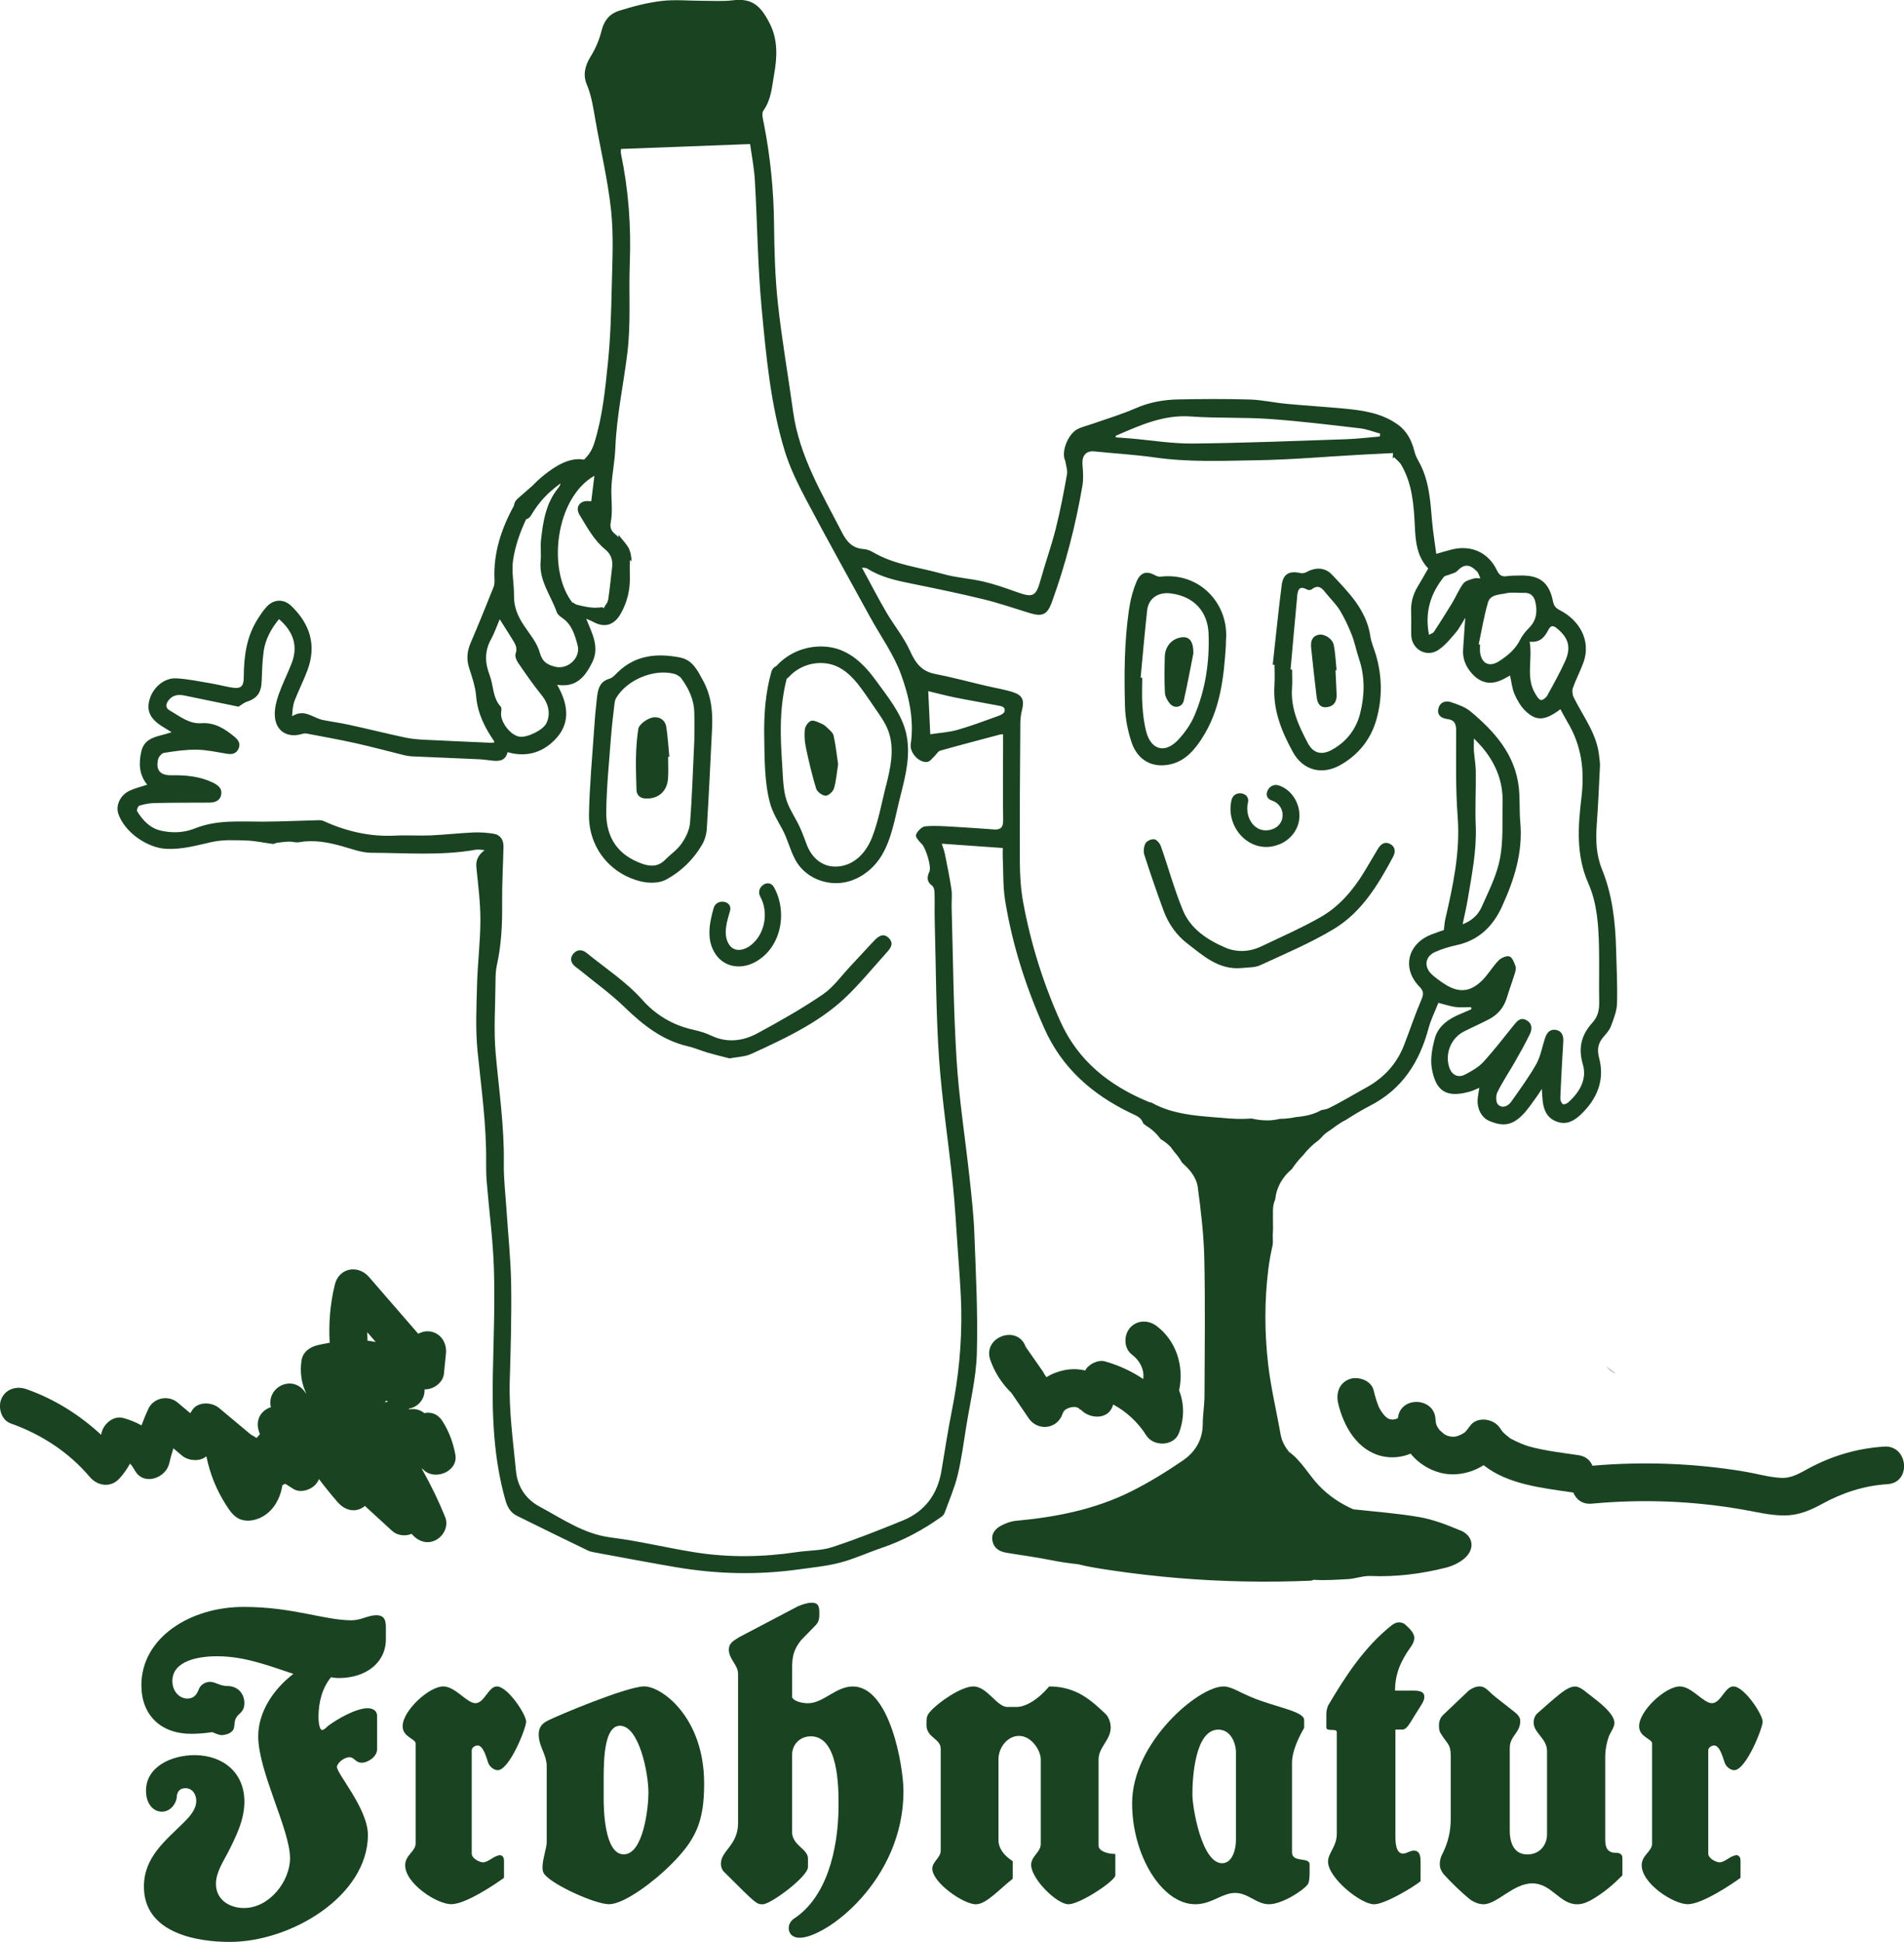 <?xml version="1.0" encoding="UTF-8"?>
<svg id="Ebene_2" data-name="Ebene 2" xmlns="http://www.w3.org/2000/svg" xmlns:xlink="http://www.w3.org/1999/xlink" viewBox="0 0 494.4 504.08">
  <defs>
    <style>
      .cls-1 {
        clip-path: url(#clippath);
      }

      .cls-2 {
        fill: none;
      }

      .cls-2, .cls-3, .cls-4 {
        stroke-width: 0px;
      }

      .cls-5 {
        clip-path: url(#clippath-1);
      }

      .cls-3 {
        fill: #1a4322;
      }

      .cls-4 {
        fill: #9d9d9c;
      }
    </style>
    <clipPath id="clippath">
      <rect class="cls-2" x="0" width="494.4" height="504.08"/>
    </clipPath>
    <clipPath id="clippath-1">
      <rect class="cls-2" x="0" width="494.4" height="504.08"/>
    </clipPath>
  </defs>
  <g id="Ebene_1-2" data-name="Ebene 1">
    <g class="cls-1">
      <g class="cls-5">
        <path class="cls-3" d="m114.86,368.85c-1.21-1.9-3.02-2.41-4.69-2.04-1.1-.93-2.54-1.22-3.91-.98-.04-.06-.08-.11-.12-.17.96-.17,1.88-.61,2.53-1.22,1.14-1.06,1.63-2.38,1.58-3.8.4.01.81-.02,1.24-.13,1.8-.43,3.58-1.95,3.78-3.92l.53-5.3c.26-2.63-1.26-5.19-4-5.66-1.07-.18-2.22.04-3.2.58-4.26-4.91-8.52-9.82-12.78-14.73-2.83-3.27-7.79-2.43-8.87,1.95-1.21,4.94-1.65,10.05-1.34,15.11-.98.17-1.96.37-2.93.58-2.12.45-4.04,1.73-4.39,4.05-.47,3.15.02,6.06,1.31,8.7-.17-.23-.34-.46-.52-.69-3.3-4.41-9.92-1.07-8.74,4.08-.9.29-1.72.81-2.3,1.48-1.39,1.63-1.37,3.68-.54,5.5-.3.33-.59.67-.86,1.02l-1.57-.94c-2.74-2.29-5.48-4.58-8.22-6.87-1.83-1.53-5.45-1.71-6.91.54-.18.28-.36.56-.54.83-1.09-.92-2.18-1.83-3.27-2.75-2.42-2.03-6.28-1.27-7.62,1.64-.65,1.4-1.23,2.83-1.77,4.28-1.48-.82-3.07-1.47-4.75-1.92-2.6-.71-5.18,1.6-5.66,4-.02.12-.05.24-.08.36-5.57-5.17-12.07-9.25-19.31-11.82-2.49-.89-5.31-.21-6.52,2.35-1.04,2.22-.15,5.63,2.35,6.52,7.92,2.81,15.04,7.41,20.51,13.86,2.06,2.43,5.48,2.93,7.76.41,1.07-1.18,1.97-2.47,2.72-3.84.48.51.84,1.05,1.32,1.88,2.3,3.96,7.98,1.89,8.87-1.95.3-1.32.66-2.61,1.07-3.89.75.63,1.51,1.27,2.26,1.9,1.61,1.35,4.62,1.64,6.31.16.89,4.42,2.57,8.66,5.01,12.48,1.04,1.63,2.14,3.38,4.07,3.98,1.9.6,4.05.08,5.73-.93,2.66-1.6,4.24-4.43,4.82-7.42.04-.19.06-.39.09-.58.26-.12.5-.26.74-.4.72.45,1.44.91,2.16,1.36,1.79,1.12,4.53.24,5.81-1.25.36-.42.62-.86.8-1.33,1.55,2.05,3.17,4.06,4.86,6,1.6,1.84,3.95,2.78,6.26,1.54.28-.15.55-.34.81-.56l7.07,6.48c1.34,1.22,3.44,1.46,5.07.76.02.02.03.04.05.06,1.56,1.87,3.98,2.76,6.26,1.54,2.07-1.1,3.32-3.68,2.38-5.98-1.7-4.21-3.69-8.3-5.92-12.26-.05-.12-.1-.25-.16-.37h.03c.21.19.42.38.63.57,3,2.64,8.89.15,8.07-4.16-.6-3.15-1.63-5.96-3.36-8.68m-19.44-20.86c-.04-.73-.06-1.46-.07-2.19.74.85,1.47,1.69,2.21,2.54-.71-.15-1.42-.27-2.14-.35m4.53,16.03s0,0,0,0c.11-.16.21-.32.31-.49l.48.27c-.27.05-.53.13-.78.23"/>
        <path class="cls-3" d="m267.25,368.31c1.1,1.62,3.2,2.41,5.09,1.97,2.05-.49,3.22-1.94,3.78-3.92-.02.05-.01.07-.02.11.13-.16.27-.32.41-.47.04-.03.08-.06.13-.1.1-.05.56-.28.68-.36.33-.1.76-.23.8-.26.4-.03.97-.07.87-.1.3.04.59.1.89.15-.8-.13-.23.02.25.18-.1.08.92.91.32.16,2.06,2.59,7.18,3.11,8.47-.7l.13-.4c3.44,1.82,6.45,4.64,8.63,8.06,1.89,2.96,7.2,2.79,8.47-.7,1.39-3.8,1.4-7.48.02-11.04,1.34-6.15-.66-12.8-5.87-16.72-2.11-1.59-5.11-1.56-6.91.54-1.64,1.92-1.59,5.31.54,6.91,2.05,1.54,3.16,3.82,2.96,5.99-.01.11-.03.23-.05.34-3.01-2.03-6.36-3.57-9.94-4.58-1.74-.49-4.27.71-5.11,2.38-1.69-.42-3.49-.47-5.31-.12-1.77.35-3.36.97-4.76,1.85-.19-.28-.38-.56-.58-.85-.12-.27-.27-.54-.46-.8-1.44-2.06-2.88-4.13-4.32-6.19,0,0-.01-.02-.02-.03-2.1-5.91-11.26-2.58-9.2,3.37,1.14,3.28,3.01,6.17,5.49,8.58,1.53,2.25,3.07,4.5,4.6,6.75"/>
        <path class="cls-4" d="m276.1,366.47c-.2.89.83-.96,0,0"/>
        <polyline class="cls-4" points="276.1 366.47 276.1 366.47 276.09 366.47 276.1 366.47"/>
        <path class="cls-4" d="m363,368.07s0-.04,0-.06c-.04-.13-.07,0-.08.13,0,0,0,0,0,0,.02-.02.04-.04.06-.07"/>
        <path class="cls-3" d="m489.21,375.5c-6.77.42-13.27,2.32-19.25,5.48-2.47,1.31-4.64,2.8-7.56,2.63-3.13-.17-6.27-1.1-9.36-1.62-13.03-2.18-26.38-2.67-39.54-1.53-.53-1.35-1.69-2.44-3.6-2.73-4.34-.65-8.76-1.13-13-2.32-.97-.27-2.93-1.08-4.35-1.84-.15-.08-.26-.13-.34-.17-.06-.05-.16-.14-.35-.27-.35-.27-.69-.55-1.02-.84-.06-.05-.57-.55-.55-.51-.32-.37-.59-.78-.86-1.18-1.61-2.38-5.96-3.07-7.76-.41-.36.53-1.08,1.42-1.33,1.62-.15.12-.85.53-.96.58-1.35.61-1.99.7-3.4.34-.03,0-.05-.01-.08-.02-.04-.02-.1-.05-.22-.11-.07-.03-.55-.27-.66-.32-.16-.15-1.21-1.08-1.02-.85-1.04-1.24-1.18-1.82-1.27-3.19-.38-5.5-8.89-5.92-9.71-.39,0,.06-.02.11-.02.15,0,0,0,.02,0,.04,0,0-.01.01-.02.02,0,.01,0,.02,0,.03,0,0,0,0,.01,0,0,0,0,0,0,0,0,0,0,0,0,0,0,0,0,.02,0,.02-.03.07-.05.11-.05.12,0-.02,0-.06,0-.11,0,0-.01.01-.02.02,0,0,0-.01.02-.02h0c-.06.03-.14.07-.24.12-.05.02-.08.04-.1.06-.05.01-.11.02-.18.04-.21.04-.51.12-.7.15-.09-.02-.6-.07-.79-.09-.1-.03-.21-.07-.32-.12-.15-.08-.19-.09-.19-.06-.07-.06-.16-.13-.28-.22-.25-.19-.49-.41-.71-.63.04.01-.42-.54-.47-.61-.27-.37-.53-.76-.74-1.16-.53-.99-1.18-3.16-1.53-4.68-.6-2.58-3.99-3.77-6.27-2.94-2.73.99-3.54,3.69-2.95,6.27,1.4,6.02,5.03,12.33,11.51,13.76,2.44.54,5.03.27,7.3-.68,1.91,2.33,4.53,4.08,7.54,4.91,3.79,1.05,8.07.23,11.42-1.92,6.27,5.01,15.21,5.91,23.02,7.07.09.01.19.02.28.03.7,1.77,2.32,3.12,4.79,2.89,13.22-1.23,26.48-.72,39.55,1.6,3.46.61,6.87,1.46,10.41,1.46,3.61,0,6.67-1.26,9.77-2.96,5.38-2.94,10.9-4.77,17.05-5.16,6.3-.39,5.42-10.16-.88-9.76"/>
        <path class="cls-4" d="m362.99,368.11h0s-.03.01-.04.02c.02,0,.03-.01.04-.02"/>
        <polyline class="cls-4" points="362.94 368.14 362.94 368.14 362.95 368.13 362.94 368.14"/>
        <polyline class="cls-4" points="362.93 368.15 362.93 368.15 362.94 368.14 362.93 368.15"/>
        <path class="cls-4" d="m419.65,356.58c-.41-.29-.83-.58-1.24-.88-.43-.31-.85-.65-1.24-.99.59.87,1.47,1.51,2.48,1.87"/>
        <path class="cls-3" d="m379.26,397.29c-3.48-1.46-7.09-2.88-10.78-3.51-5.64-.96-11.36-1.38-17.06-2-3.36-1.47-6.39-3.5-8.94-6.17-2.72-2.85-4.55-6.44-7.81-8.78-.98-1.27-1.8-2.64-2.11-4.35-1.09-6.15-2.57-12.26-3.28-18.45-.93-8.14-.96-16.33.05-24.51.27-2.16.65-4.26,1.13-6.33.01-.24.03-.47.06-.7-.04-1.24-.04-2.47.04-3.7-.03-1.53-.03-3.07-.02-4.64,0-1.04.23-2.01.61-2.89.29-3.11,1.95-5.85,4.29-7.8.87-1.29,1.85-2.49,2.93-3.6,1.16-1.47,2.47-2.77,3.97-3.84.23-.22.47-.45.71-.67.52-.62,1.1-1.17,1.74-1.59.22-.15.45-.3.68-.45,1.03-.79,2.1-1.53,3.2-2.19.24-.14.49-.27.75-.39,2.1-1.34,4.22-2.62,6.42-3.76,8.32-4.3,12.77-11.34,15.11-20.09.61-2.27,1.7-4.41,2.55-6.57,1.74.44,3.07.9,4.44,1.08,1.33.17,2.69.03,4.04.03.02.18.05.36.07.55-.95.41-1.89.84-2.85,1.23-3.07,1.27-5.78,3.12-6.66,6.43-.67,2.52-1.19,5.35-.73,7.84,1.02,5.48,3.47,7.72,9.95,5.85.73-.21,1.42-.57,2.37-.96-.17,1.04-.32,1.81-.41,2.59-.31,2.69.91,5.13,2.99,6.01,3.6,1.53,5.96,1.18,8.71-1.64,1.34-1.37,2.39-3.01,3.54-4.55.39-.52.72-1.1,1.39-2.13.11,1.53.14,2.39.24,3.24.29,2.47,1.27,4.48,3.83,5.33,2.43.81,4.34-.3,5.98-1.84,4.26-4.02,6.37-8.91,4.83-14.76-.58-2.21-.28-3.84,1.14-5.47.74-.85,1.55-1.75,1.93-2.77.71-1.9,1.52-3.89,1.58-5.86.14-4.72-.11-9.45-.24-14.17-.19-7.08-.97-14.07-3.67-20.71-1.52-3.75-1.64-7.62-1.35-11.59.37-5.11.59-10.22.84-15.34.03-.72-.13-1.45-.19-2.18-.5-5.89-4.12-10.43-6.62-15.47-.35-.71-.48-1.76-.22-2.49.77-2.19,1.87-4.27,2.68-6.45,2.26-6.06-1.33-11.29-5.96-13.65-1.14-.58-1.65-1.13-1.9-2.38-.97-4.88-3.45-6.79-8.39-6.69-1.2.03-2.41,0-3.59.17-1.36.21-1.98-.31-2.57-1.52-2.2-4.61-6.61-6.62-11.6-5.44-1.21.29-2.4.67-4.15,1.17-.38-2.9-.84-5.61-1.08-8.35-.46-5.37-.74-10.77-3.48-15.64-.45-.8-.87-1.66-1.09-2.55-.7-2.79-1.89-5.24-4.28-6.98-4.17-3.03-9.05-3.72-13.97-4.19-5.03-.47-10.07-.77-15.1-1.25-3.17-.3-6.32-1.02-9.5-1.11-6.19-.18-12.4-.15-18.59-.02-3.79.08-7.48.75-11.05,2.32-3.58,1.57-7.36,2.69-11.06,3.99-1.25.44-2.56.75-3.77,1.3-2.45,1.1-4.34,5.47-3.53,7.96.04.13.14.24.16.36.17,1.19.64,2.44.44,3.56-.84,4.71-1.74,9.43-2.91,14.07-1.1,4.38-2.64,8.64-3.85,12.99-1.3,4.68-1.93,5.02-6.56,3.35-2.75-.99-5.52-1.95-8.36-2.62-3.49-.81-7.14-1.01-10.57-1.99-6.1-1.73-12.56-2.34-18.17-5.67-.73-.43-1.62-.73-2.46-.79-2.87-.21-4.32-1.93-5.57-4.36-5.16-10.05-11.07-19.77-12.65-31.28-1.29-9.34-2.93-18.64-3.95-28.02-.75-6.86-.93-13.8-1.01-20.71-.09-8.69-.94-17.26-2.59-25.78-.23-1.21-.73-2.87-.18-3.64,2.08-2.89,2.22-6.25,2.8-9.48.8-4.44.98-8.96-1.14-13.12-2.34-4.59-4.53-6.67-9.62-6.04-2.56.31-5.18.12-7.78.13-3.58,0-7.2-.37-10.72.04-3.73.44-7.43,1.43-11.03,2.55-2.34.73-3.88,2.47-4.52,5.13-.57,2.35-1.57,4.69-2.85,6.75-1.47,2.36-2.03,4.78-1.01,7.2,1.26,2.99,1.69,6.1,2.24,9.23,1.37,7.85,3.25,15.64,4.09,23.55.69,6.53.32,13.18.17,19.78-.15,6.56-.32,13.13-.99,19.64-.72,7.04-1.4,14.09-3.56,20.96-.6,1.9-1.49,3.15-2.65,4.28-3.76-.73-7.52,1.72-10.35,3.97-1.06.84-2.04,1.75-2.96,2.72-1.32,1.15-2.64,2.3-3.96,3.46-.01.01-.03.02-.04.04.01-.04.02-.08.03-.11-.02.05-.05.1-.07.16-.48.45-.8,1.04-.83,1.65,0,0,0,.02-.01.03-3.28,5.99-5.39,12.29-5.06,19.24.03.65-.02,1.36-.25,1.94-1.93,4.82-3.87,9.63-5.92,14.4-.94,2.19-1.16,4.28-.41,6.58.78,2.4,1.61,4.86,1.82,7.35.37,4.44,2.25,8.14,4.69,11.68.03.04-.01.13-.04.29-.22.03-.47.1-.71.09-5.84-.26-11.69-.5-17.53-.8-1.65-.09-3.32-.23-4.93-.58-4.81-1.03-9.58-2.22-14.38-3.27-2.27-.5-4.58-.81-6.86-1.26-2.59-.51-4.86-3.04-8.02-.98.07-1.56.19-2.87.64-4.05,1.03-2.67,2.35-5.23,3.34-7.91,2.4-6.48.66-12-4.2-16.67-1.96-1.88-4.52-1.81-6.38.19-.9.97-1.64,2.09-2.35,3.21-2.9,4.56-3.58,9.66-3.61,14.92-.01,2.71-.73,3.29-3.43,2.81-1.77-.32-3.51-.77-5.28-1.07-2.94-.49-5.89-1.12-8.85-1.27-3.16-.16-6.1,2.45-6.94,5.61-.77,2.9.22,4.93,3.37,6.9.7.43,1.4.86,2.39,1.47-3.24,1.16-6.9,1.08-7.83,4.86-.75,3.08-.66,6.18,1.5,8.77-1.7.56-3.2.91-4.57,1.55-2.48,1.17-3.7,3.89-2.91,6.09,1.7,4.75,7.48,8.77,12.45,9.01,4.08.2,7.87-.89,11.77-1.77,2.9-.66,6.03-.48,9.05-.39,2.27.07,4.53.6,6.8.88.36.04.75-.25,1.14-.3,1.03-.13,2.06-.27,3.1-.3.86-.02,1.75.31,2.57.16,3.77-.67,7.39-.02,11.01.98,2.56.71,5.17,1.75,7.76,1.76,9.04.02,18.12.81,27.12-.79.74-.13,1.54.07,2.31.11-1.67,1.29-2.32,2.59-2.13,4.49.45,4.56,1.05,9.14,1.04,13.7-.01,5.58-.73,11.16-.87,16.74-.15,5.78-.44,11.61.14,17.34.97,9.6,2.34,19.14,2.22,28.82-.02,1.73.02,3.47.17,5.19.62,7.55,1.64,15.08,1.86,22.64.26,9.11-.11,18.24-.29,27.35-.21,10.94.25,21.81,3.26,32.43.5,1.76,1.3,3.24,2.95,4.06,6.13,3.04,12.28,6.04,18.44,9.02.59.28,1.27.41,1.92.53,7.06,1.3,14.12,2.65,21.2,3.85,10.51,1.77,21.06,2.01,31.63.54,3.62-.5,7.29-.85,10.8-1.77,3.65-.96,7.13-2.58,10.72-3.8,5.63-1.91,10.79-4.68,15.61-8.13.36-.26.68-.68.83-1.1,1.15-3.19,2.52-6.32,3.32-9.6,1-4.13,1.56-8.36,2.23-12.57,1.01-6.37,2.59-12.73,2.77-19.12.29-10.36-.26-20.75-.65-31.12-.18-4.84-.73-9.67-1.25-14.49-1.11-10.23-2.73-20.43-3.37-30.69-.82-13.14-.9-26.33-1.28-39.5-.04-1.53.17-3.09-.04-4.59-.45-3.07-1.08-6.12-1.69-9.16-.17-.88-.52-1.72-.83-2.74,5.36.38,10.43.74,15.84,1.12,0,.8-.04,1.73,0,2.65.17,3.65.03,7.36.61,10.95,1.86,11.55,5.43,22.59,10.21,33.29,4.59,10.27,12.43,17.08,22.31,21.86,1.37.67,2.86,1.1,3.33,2.75.28.2.56.41.82.63,1.46.87,2.71,2.04,3.7,3.42.94.56,1.81,1.23,2.6,2.04.34.45.67.91,1.01,1.36.74.8,1.38,1.69,1.91,2.65.47.46.95.91,1.41,1.38,1.29,1.3,2.48,3.19,2.71,4.95.83,6.18,1.58,12.42,1.71,18.65.26,11.86.1,23.72.05,35.59-.01,2.45-.44,4.9-.45,7.36-.02,4.14-2,7.3-5.19,9.47-4.28,2.93-8.73,5.67-13.36,7.99-9.4,4.7-19.56,6.7-29.96,7.65-1.28.11-2.6.61-3.75,1.2-1.55.8-2.72,2.07-2.35,4.01.35,1.87,1.77,2.76,3.53,3.06,3.8.65,7.63,1.13,11.41,1.89,2.4.49,4.8.85,7.21,1.1,2.91.73,5.9,1.18,8.88,1.62,5.7.84,11.42,1.5,17.16,1.98,11.41.95,22.88,1.17,34.31.69.35-.01.65-.09.9-.23,2.94.19,5.92-.02,8.87-.18,1.98-.11,3.95-.89,5.9-.81,6.65.27,13.16-.55,19.57-2.16,1.68-.42,3.42-1.24,4.74-2.34,2.89-2.4,2.46-5.92-.97-7.35m22.8-233.69c.69-1.33,1.35-1.2,2.3-.42,2.98,2.45,3.71,4.93,2.1,8.48-1.39,3.07-3.04,6.03-4.67,8.98-.3.54-1.21,1.23-1.64,1.11-.59-.16-1.05-.98-1.43-1.6-2.57-4.22-.66-8.85-1.48-13.53,2.75.3,3.93-1.27,4.83-3.01m-10.89-9.57c1.46-.33,3.05-.03,4.58-.1,1.71-.07,2.61.82,2.96,2.36.56,2.46.33,4.73-1.57,6.67-.92.93-1.81,1.98-2.38,3.14-1.24,2.5-3.25,4.15-5.51,5.6-2.47,1.58-4.52.62-4.89-2.35-.08-.66-.01-1.33-.01-1.99-.12-.02-.23-.05-.35-.07.78-3.63,1.37-7.31,2.41-10.87.62-2.12,3.03-2,4.77-2.39m-16.28-4.19c.31-.39,1.03-.45,1.55-.67.65-.27,1.47-.4,1.92-.87,1.78-1.86,3.2-1.94,5.15.04.46.46.62,1.21.92,1.83-.6,0-1.24-.13-1.78.05-.94.31-2.14.58-2.66,1.29-1.14,1.53-1.87,3.35-2.86,5-1.54,2.54-3.14,5.05-4.76,7.54-.21.33-.74.46-1.28.78-1.16-5.84.39-10.67,3.81-14.98m-85.1-36.71c6.21-2.68,12.32-5.51,19.44-4.99,6.76.49,13.57.17,20.33.64,7.88.55,15.74,1.52,23.59,2.43,1.79.2,3.52.91,5.27,1.38-.05.25-.1.5-.15.75-2.89.24-5.78.6-8.68.7-13.29.44-26.57.99-39.86,1.12-5.42.05-10.84-.86-16.26-1.33-1.25-.11-2.5-.18-3.76-.27.03-.19.02-.4.08-.42m-135.43,10.4c-.27,2.17-.53,4.3-.82,6.61-.36-.02-.8-.08-1.23-.06-1.99.12-2.87,1.84-1.83,3.55,1.98,3.22,3.72,6.6,6.75,9.06,1.35,1.1,1.95,2.67,1.74,4.47-.33,2.82-.6,5.64-1.02,8.45-.02.16-.07.32-.14.48,0,0,0,0,0,.01-.1.34-.27.63-.48.86-.18.29-.38.6-.57.95-.14-.11-.28-.21-.42-.31-.37.12-.77.16-1.18.12-.2.04-.41.07-.64.06-1.56-.04-3.09-.38-4.6-.76-.46-.11-.81-.34-1.07-.62-.04.05-.08.1-.12.15-6.69-8.35-4.59-27.21,5.64-33.04m-21.12,21.83c.59-3.71,1.8-7.19,3.38-10.52.51-.14.97-.47,1.3-1.04.96-1.66,2.11-3.22,3.42-4.63.05-.05.11-.09.16-.14.17-.15.32-.31.45-.49.45-.44.91-.87,1.39-1.27.64-.54,1.4-1.17,2.22-1.75-.07.41-.3.83-.69,1.31-3.14,3.9-3.87,8.67-4.39,13.44-.19,1.78.09,3.6-.09,5.38-.5,5.06,2.66,8.93,4.2,13.32.2.57.82,1.07,1.36,1.43,2.55,1.71,3.33,4.49,4.04,7.14.87,3.27-2.58,6.4-5.84,5.57-1.96-.5-3.32-1.22-3.98-3.66-.68-2.53-2.58-4.75-4.09-7.01-1.6-2.38-2.66-4.83-2.61-7.79.05-3.1-.7-6.28-.22-9.29m-6.09,29.97c-1.25-3.2-1.37-6.26.36-9.37.86-1.55,1.43-3.27,2.24-5.18,1.29,2.05,2.37,3.72,3.41,5.41.66,1.07,1.25,2.08.72,3.52-.24.64.2,1.73.66,2.39,1.95,2.85,3.92,5.7,6.09,8.37,1.83,2.26,2.43,4.97,1.2,7.38-.87,1.7-4.86,3.68-6.89,3.42-2.38-.31-5.11-3.88-4.82-6.26.06-.51.17-1.23-.1-1.53-2.14-2.32-1.84-5.47-2.88-8.15m130.93,40.01c-3.45-.23-6.89-.51-10.34-.69-2.5-.13-5.03-.35-7.5-.11-.9.09-2.04,1.27-2.39,2.2-.2.54.82,1.72,1.51,2.38,1,.95,2.57,5.89,1.98,7.16-.67,1.44-.73,2.62.72,3.68.42.31.6,1.14.61,1.75.07,2.53-.02,5.07.05,7.59.32,11.77.31,23.57,1.11,35.31.75,10.93,2.44,21.8,3.58,32.71.57,5.49.87,11.01,1.25,16.52.36,5.37.85,10.75.95,16.13.16,8.8-.69,17.53-2.43,26.18-1.05,5.21-1.83,10.47-2.72,15.71-1.04,6.11-4.32,10.54-10.07,12.88-6.04,2.45-12.11,4.88-18.3,6.9-2.85.93-6.03.82-9.05,1.27-8.81,1.32-17.63,1.48-26.42.1-7.35-1.15-14.61-2.96-21.99-3.88-7.05-.89-12.63-4.87-18.54-8.03-3.3-1.77-5.68-4.86-6.1-9.2-.75-7.81-1.86-15.58-1.62-23.47.25-8.38.49-16.78.36-25.16-.1-6.37-.79-12.74-1.2-19.11-.26-4.04-.76-8.09-.7-12.13.14-9.56-1.26-18.97-2.11-28.44-.56-6.19-.09-12.48-.05-18.72.01-1.39.03-2.82.33-4.17,1.19-5.34,1.45-10.74,1.39-16.19-.05-4.89.25-9.78.35-14.68.03-1.71-.74-3.06-2.5-3.36-1.75-.29-3.57-.42-5.35-.34-3.71.17-7.41.6-11.13.76-2.99.13-6-.1-8.99.05-6.61.36-12.81-1.08-18.78-3.8-.5-.23-1.14-.2-1.72-.18-4.7.11-9.41.35-14.11.36-5.92.01-11.86-.53-17.55,1.76-2.86,1.15-5.86,1.25-8.85.57-2.86-.66-4.69-2.69-6.16-5.04-.17-.28.25-1.35.58-1.44,1.26-.37,2.59-.65,3.89-.68,4.73-.1,9.46-.1,14.19-.11,1.54,0,2.89-.44,3.18-2.1.29-1.66-.91-2.5-2.25-3.14-3.4-1.61-7.01-1.92-10.72-1.86-2.9.04-4.04-1.32-3.42-4.13.15-.66.93-1.59,1.53-1.68,2.8-.44,5.64-.87,8.47-.83,2.64.04,5.27.63,7.9,1.06,1.34.22,2.42-.04,3-1.33.59-1.32-.08-2.28-1.09-3.11-2.51-2.06-5.09-3.73-8.6-3.49-3.18.22-5.62-1.84-8.2-3.32-1.14-.65-1.02-1.62-.34-2.56,1.04-1.42,2.52-1.65,4.12-1.32,4.82.98,9.63,1.99,14.1,2.91.94-.59,1.42-1.03,1.98-1.21,2.87-.94,3.91-2.37,4.03-5.42.1-2.59.16-5.19.52-7.75.45-3.16,1.96-5.88,3.98-8.35,3.72,3.23,5.05,6.97,3.26,11.52-1.04,2.66-2.34,5.23-3.3,7.92-.59,1.66-1.06,3.47-1.06,5.2,0,4.3,3.15,6.41,7.25,5.12.3-.09.65-.12.96-.07,4.29.82,8.59,1.58,12.85,2.53,4.22.94,8.39,2.08,12.59,3.11.64.16,1.31.26,1.97.29,5.78.26,11.57.49,17.35.75,1.13.05,2.25.22,3.37.35,1.84.21,3.55.13,4.12-2.19,5.2,1.53,9.65-.14,12.86-3.86,3.45-4,2.83-8.74,0-13.62,4.97.79,7.26-2.09,9.09-5.76,1.99-3.97.06-7.45-1.53-11.38.83.36,1.24.49,1.61.7,3.06,1.74,5.61,1.07,7.37-2.06,1.7-3.02,2.47-6.3,2.34-9.78-.04-1.19,0-2.38,0-4.13.13.13.26.26.39.38,0-.23.02-.48.03-.74-.03-.17-.06-.35-.09-.53,0-.02-.02-.04-.02-.06h.01c-.03-.21-.06-.41-.09-.63,0,0,0-.02,0-.03-.15-.49-.31-.97-.5-1.45-.61-1.02-1.44-1.95-2.15-2.81-.19-.22-.32-.45-.42-.69-.04.21-.07.43-.12.65-.76-.99-2.48-1.38-1.98-3.96.58-3,0-6.21.18-9.31.19-3.31.87-6.59,1-9.89.32-8.31,2.12-16.43,3.12-24.64.96-7.8.33-15.55.63-23.32.37-9.55-.33-19.02-2.28-28.38-.09-.43-.01-.89-.01-1.27,11.11-.42,22.12-.84,33.53-1.27.38,2.79,1.04,6.11,1.24,9.45.64,11.02.72,22.09,1.75,33.07,1.17,12.5,2.32,25.08,6.01,37.16,1.39,4.54,3.58,8.89,5.81,13.11,5.35,10.11,10.93,20.1,16.43,30.13,2.69,4.89,6.05,9.53,7.94,14.71,2.09,5.73,3.46,11.86,2.53,18.15-.33,2.2,2.21,4.96,4.37,4.58.69-.12,1.25-.98,1.85-1.53.48-.45.85-1.21,1.4-1.36,5.17-1.46,10.37-2.82,15.57-4.2.18-.05.39-.04.79-.08v2.32c0,6.66-.09,13.33.02,19.99.03,1.9-.69,2.53-2.41,2.42m2.76-30.61c-.13.51-1.06.94-1.7,1.17-3.48,1.25-6.95,2.56-10.5,3.58-2.19.62-4.51.75-7.08,1.14-.18-3.95-.35-7.57-.52-11.19,2.35.56,4.7,1.19,7.08,1.67,3.64.73,7.31,1.34,10.95,2.05.88.17,2.1.28,1.77,1.59m58.82,105.65c-6.81-.64-14.49-.65-20.61-4.14-.29-.05-.58-.12-.84-.23-10.11-4.2-18.21-10.53-22.85-20.83-4.46-9.89-7.66-20.14-9.64-30.77-.66-3.51-.88-7.15-.9-10.73-.06-11.93.05-23.85.13-35.78,0-1.19.13-2.4.43-3.56.64-2.52.19-3.82-2.26-4.63-2.26-.75-4.64-1.1-6.97-1.65-4.45-1.04-8.86-2.24-13.34-3.11-3.52-.68-5.1-2.86-6.5-5.97-1.6-3.55-4.17-6.64-6.15-10.03-2.17-3.71-4.14-7.54-6.35-11.61.69.11,1.1.07,1.37.24,3.55,2.26,7.55,3.13,11.6,3.94,6.25,1.27,12.51,2.56,18.7,4.07,4.06.99,8.02,2.38,12.02,3.59,3.18.96,4.47.35,5.62-2.81,3.58-9.84,6.17-19.94,7.95-30.25.31-1.78.16-3.68.02-5.5-.18-2.35.95-3.66,3.08-3.43,5.22.54,10.48.83,15.67,1.57,8.9,1.27,17.82.87,26.73.72,8.83-.15,17.66-.93,26.49-1.42,2.84-.16,5.69-.29,8.67-.44-.04.52-.07.96-.1,1.39.12-.11.25-.21.37-.32.63.66,1.42,1.23,1.87,2,2.84,4.88,3.25,10.29,3.51,15.79.18,3.88.46,7.89,3.48,11.09-.89,1.53-1.75,3.1-2.68,4.62-1.3,2.11-1.88,4.37-1.76,6.85.09,1.93-.02,3.86.03,5.8.1,3.77,4.02,5.97,7.13,3.83,1.71-1.17,3.1-2.88,4.46-4.48.93-1.1,1.58-2.44,2.44-3.81-.2,2.89-.4,5.6-.56,8.31-.13,2.16.57,4.04,1.93,5.73,2.4,2.98,5.3,3.61,8.67,1.81.52-.27,1.03-.56,1.59-.87.38,1.69.53,3.37,1.16,4.83.67,1.55,1.58,3.12,2.77,4.3,2.86,2.8,5.14,2.64,9.15-.38.61,1.11,1.16,2.21,1.79,3.26,3.67,6.06,4.52,12.49,3.68,19.55-.89,7.48-1.48,15.04,1.78,22.39,2.3,5.2,2.65,10.97,2.77,16.64.1,4.73-.04,9.47.05,14.19.04,2.04-.36,3.81-1.75,5.33-2.87,3.13-3.76,6.52-2.5,10.82,1.14,3.91-.85,7.26-3.81,9.9-.35.31-1.19.61-1.39.44-.38-.34-.67-1.01-.65-1.54.13-3.59.35-7.18.54-10.76.07-1.4.19-2.79.24-4.18.05-1.42-.49-2.58-1.98-2.81-1.51-.23-2.31.79-2.75,2.09-.76,2.26-1.14,4.73-2.28,6.77-1.91,3.4-4.26,6.57-6.5,9.77-.86,1.23-2.33,1.83-3.43.77-.59-.56-.62-2.32-.19-3.19,1.35-2.74,3.07-5.28,4.58-7.94,1.35-2.36,2.69-4.73,3.87-7.18.66-1.36.59-2.82-.96-3.63-1.56-.81-2.42.33-3.29,1.41-2.58,3.2-5.09,6.48-7.87,9.5-1.27,1.38-3.05,2.36-4.74,3.24-1.82.94-3.42.09-4.07-1.86-1.19-3.57.44-7.62,3.81-9.33,2.19-1.11,4.46-2.09,6.63-3.24,2.27-1.21,3.78-3.09,4.53-5.59.61-2.04,1.36-4.03,1.99-6.06.19-.63.45-1.39.26-1.95-.34-.98-.81-2.35-1.57-2.63-.74-.27-2.18.35-2.85,1.04-1.52,1.55-2.63,3.52-4.16,5.07-3.17,3.21-6.24,3.44-10.02.94-1.1-.73-2.2-1.51-3.17-2.41-2.12-1.96-1.74-4.67.9-5.82,1.76-.77,3.63-1.35,5.51-1.75,5.79-1.24,9.5-4.91,11.85-10.08,3.15-6.91,5.43-14.02,4.73-21.8-.27-2.98-.06-6-.38-8.96-.93-8.65-6.29-14.62-12.59-19.87-1.37-1.14-3.26-1.77-5-2.36-1.48-.5-2.9,0-3.3,1.67-.41,1.68.78,2.49,2.23,2.68,1.94.25,2.39,1.21,2.39,3.1,0,7.45-.18,14.94.39,22.36.69,9.14-1.22,17.84-3.23,26.58-.19.82-.22,1.69-.36,2.75-1,.36-2.2.74-3.35,1.2-6.11,2.44-7.58,8.8-2.99,13.5,1.17,1.2,1.1,1.98.49,3.41-1.64,3.84-2.96,7.82-4.47,11.72-1.9,4.92-5.26,8.57-9.89,11.09-3.2,1.75-6.32,3.68-9.59,5.28-.6.29-1.27.43-1.97.52-2.01,1.16-4.31,1.64-6.66,1.83-.94.21-1.92.34-2.94.42-.42.03-.83.04-1.25.04-1.04.26-2.11.4-3.17.4-1.36,0-2.76-.16-4.13-.49-1.78.11-3.56.17-5.35,0m63.55-75.94c-.18-4.68.07-9.38.02-14.07-.02-1.78-.35-3.56-.49-5.34-.07-.91,0-1.83,0-3.3.94,1,1.57,1.61,2.14,2.28,3.46,4.11,5.43,8.8,5.3,14.23-.12,4.91.24,9.92-.68,14.68-.83,4.35-2.95,8.5-4.78,12.6-.88,1.97-2.52,3.54-4.91,4.44.48-2.33.99-4.44,1.34-6.57,1.04-6.28,2.31-12.52,2.07-18.96"/>
        <path class="cls-3" d="m166.76,228.86c1.96.44,4.49.39,6.17-.52,3.88-2.08,7.09-5.19,9.35-9.04.72-1.22,1.16-2.74,1.25-4.15.54-8.69.93-17.39,1.37-26.08.22-4.33-.21-8.53-2.34-12.4-1.41-2.57-2.69-5.36-5.97-6-5.94-1.15-11.54-.68-16.17,3.81-.66.65-1.36,1.47-2.18,1.7-2.71.78-3,2.97-3.26,5.16-.31,2.64-.54,5.29-.71,7.95-.49,7.36-1.2,14.71-1.33,22.08-.16,8.57,5.53,15.66,13.82,17.5m-8.11-37.48c.21-2.91.58-5.81.91-8.72.06-.52.18-1.07.44-1.51,2.79-4.67,9.69-7.59,14.95-6.28.72.18,1.54.64,1.97,1.22,1.92,2.61,3.28,5.5,3.36,8.81.06,2.73.01,5.46.01,7.15-.38,7.89-.57,14.74-1.12,21.57-.15,1.85-1.12,3.8-2.21,5.36-1.11,1.61-2.85,2.77-4.25,4.19-1.74,1.76-3.71,1.81-5.89,1.05-6.15-2.15-9.48-6.53-9.4-13.54.08-6.44.75-12.87,1.22-19.31"/>
        <path class="cls-3" d="m227.17,243.99c-2.17,2.26-4.25,4.59-6.4,6.87-2.32,2.46-4.35,5.38-7.09,7.25-5.43,3.7-11.18,6.96-16.97,10.09-3.81,2.06-7.92,2.59-12.1.59-1.49-.71-3.12-1.17-4.74-1.53-5.19-1.17-9.6-3.81-13.05-7.69-4.27-4.79-9.59-8.21-14.48-12.2-1.19-.98-2.56-.98-3.54.29-.93,1.2-.52,2.38.64,3.3.31.25.65.46.96.72,3.96,3.24,8.15,6.24,11.81,9.78,4.77,4.62,9.78,8.59,16.41,10.13,1.74.4,3.41,1.14,5.13,1.65,1.89.55,3.81,1.01,5.65,1.49,2.03-.39,3.99-.4,5.63-1.14,4.83-2.2,9.67-4.45,14.25-7.13,3.59-2.1,7.09-4.55,10.11-7.4,3.91-3.69,7.32-7.92,10.94-11.91,1.01-1.12,1.79-2.33.46-3.66-1.34-1.34-2.6-.56-3.63.52"/>
        <path class="cls-3" d="m330.93,177.77c-.47,6.4,1.82,12.04,4.79,17.45,2.62,4.77,7.57,6.04,12.29,3.38,4.76-2.68,7.98-6.74,9.42-11.91,1.54-5.51,1.48-11.16-.16-16.72-.47-1.59-1.19-3.15-1.43-4.77-.99-6.79-5.57-11.35-9.93-15.99-1.87-1.99-4.32-2.02-6.75-.67-.4.22-.99.32-1.43.22-2.98-.67-4.55.18-4.93,3.19-.87,6.85-1.56,13.72-2.32,20.58l.46.05c0,1.73.11,3.47-.02,5.19m5.89-22.84c.14-1.49.36-3.15,2.62-1.88.29.16.9.15,1.15-.05,1.9-1.51,2.86-.1,3.89,1.17,1.18,1.44,2.55,2.77,3.5,4.35,1.21,2.01,2.21,4.18,3.07,6.37.77,1.97,1.16,4.09,1.84,6.1,1.59,4.7,1.48,9.48.31,14.16-1.03,4.13-3.55,7.4-7.38,9.5-2.58,1.41-4.77.94-6.18-1.7-2.39-4.47-4.52-9.05-4.14-14.35.12-1.59.02-3.19.02-4.79-.13-.01-.27-.03-.4-.04.57-6.28,1.11-12.56,1.71-18.83"/>
        <path class="cls-3" d="m304.28,198.31c3.59-.96,5.85-3.62,7.76-6.55,4.85-7.41,5.75-15.87,6.29-24.41,0-.33-.03-.67,0-1,.9-9.52-6.74-17.86-16.96-16.67-.42.05-.92-.08-1.3-.29-2.37-1.3-3.93-.87-4.99,1.68-.97,2.37-1.59,4.8-1.96,7.42-1.18,8.29-1.23,16.59-1,24.9.08,3.07.71,6.23,1.66,9.16,1.59,4.93,5.71,7.03,10.5,5.75m-6.62-8.3c-.6-2.23-.86-4.57-1.02-6.88-.17-2.38-.04-4.79-.04-7.19-.14-.01-.28-.03-.42-.04.56-5.81,1.05-11.63,1.69-17.43.34-3.11,2.79-4.81,6.02-4.44,5.95.69,9.73,4.56,9.94,10.54.25,7.32-.81,14.49-3.7,21.24-.97,2.27-2.5,4.42-4.19,6.23-3.39,3.62-7.01,2.69-8.28-2.04"/>
        <path class="cls-3" d="m361.74,222.38c.65-1.22.63-2.56-.76-3.3-1.4-.75-2.43.02-3.16,1.22-1.21,1.99-2.37,4.02-3.58,6.01-2.91,4.79-6.53,9.03-11.41,11.8-4.97,2.82-10.23,5.11-15.39,7.58-2.98,1.42-6.33,1.53-9.14.34-4.67-1.98-9.13-4.84-11.16-9.78-2.22-5.38-3.75-11.03-5.68-16.53-.27-.76-1.03-1.72-1.71-1.86-.7-.14-1.94.41-2.29,1.03-.46.82-.61,2.1-.32,3,1.56,4.87,3.24,9.71,5.01,14.51,1.24,3.37,3.28,6.29,6.13,8.49,4.15,3.2,8.13,6.89,14.04,6.4,1.64-.22,3.45-.07,4.88-.73,6.46-2.98,13.07-5.76,19.14-9.41,7.22-4.35,11.52-11.49,15.41-18.77"/>
        <path class="cls-3" d="m167.52,207.26c3.36.22,5.73-1.82,5.95-5.22.12-1.86.02-3.73.02-5.59.1,0,.21-.01.31-.02-.25-2.57-.39-5.17-.78-7.71-.23-1.5-1.3-2.52-2.91-2.55-1.69-.02-4.33,1.86-4.39,3.18-.79,5.44-.62,9.8-.45,15.57-.02,1.37.83,2.25,2.24,2.34"/>
        <path class="cls-3" d="m214.67,188.78c-.41-.41-.92-.77-1.45-.98-.87-.34-1.94-.94-2.64-.68-.74.28-1.51,1.41-1.6,2.24-.17,1.55-.03,3.2.29,4.74.76,3.57,1.59,7.14,2.67,10.63.26.82,1.57,1.78,2.44,1.82.72.03,1.92-1.07,2.17-1.89.58-1.94.72-4.01,1.08-6.27-.35-2.33-.61-4.92-1.17-7.44-.18-.82-1.12-1.5-1.78-2.17"/>
        <path class="cls-3" d="m341.9,181.01c.19,1.66.98,2.86,2.85,2.52,1.8-.32,2.42-1.65,2.32-3.4-.11-2.05-.19-4.1-.29-6.16.09,0,.19-.01.28-.02-.23-2.17-.3-4.37-.73-6.5-.34-1.7-2.47-3-3.94-2.68-1.87.41-2.08,1.91-1.93,3.42.43,4.28.93,8.55,1.43,12.81"/>
        <path class="cls-3" d="m303.9,182.76c1.13,1.25,3.1.77,3.47-.85,1-4.4,1.81-8.84,2.5-12.29.06-3.66-1.42-4.77-3.96-3.99-2,.62-3.41,2.48-3.46,4.84-.07,3.12-.13,6.26.04,9.37.06,1.01.7,2.15,1.4,2.93"/>
        <path class="cls-3" d="m185.87,247.78c2.43,3.44,6.71,3.86,10.25,1.93,6.81-3.74,8.43-12.97,4.84-19.43-1.35-2.43-4.89.04-3.55,2.45,2.2,3.96,1.28,9.54-2.24,12.46-1.88,1.56-4.66,2.21-6.03-.3-1.42-2.59-.33-5.83.42-8.45.76-2.66-3.5-3.38-4.25-.73-1.13,3.97-1.99,8.44.58,12.08"/>
        <path class="cls-3" d="m332.14,219.2c3.15-1.26,5.33-4.18,5.28-7.62-.05-3.34-2.15-6.67-5.39-7.71-2.61-.83-4.47,3.06-1.83,3.9,3.75,1.19,3.86,6.34.02,7.53-4.35,1.35-7.11-3.13-6.17-6.97.66-2.69-3.59-3.42-4.25-.73-1.78,7.24,5,14.53,12.35,11.58"/>
        <path class="cls-3" d="m227.48,176.69c-3.1-4.29-7.03-8.16-12.54-8.78-5-.56-9.97,1.25-13.36,4.98-.57.25-1.05.72-1.27,1.46-1.58,5.53-1.97,11.27-1.87,17.01.1,5.54.04,11.7,1.5,17.08.66,2.44,1.98,4.57,3.18,6.77,1.39,2.55,2.01,5.41,3.39,7.96,2.13,3.93,6.38,6.14,10.8,6.07,4.71-.07,9.03-3.02,11.47-6.93,2.82-4.51,3.66-10.3,4.95-15.38,1.42-5.58,2.91-11.26,1.46-17.01-1.24-4.9-4.79-9.19-7.71-13.23m2.57,27.28c-1.11,4.42-1.94,9.1-3.59,13.35-1.43,3.7-4.27,7.01-8.42,7.55-4.2.55-7.23-2.01-8.61-5.76-.73-1.97-1.42-3.89-2.41-5.74-1.12-2.09-2.41-4.07-3.01-6.4-.67-2.59-.71-5.34-.88-8-.18-2.66-.33-5.33-.38-8-.09-5,.28-9.97,1.53-14.81.2-.11.4-.27.59-.47,2.47-2.72,6.26-4.02,9.9-3.46,3.87.6,6.58,3.38,8.81,6.4,1.24,1.67,2.39,3.41,3.57,5.12,1.37,1.99,2.82,3.94,3.61,6.25,1.56,4.59.45,9.42-.69,13.96"/>
        <path class="cls-3" d="m91.39,420.58c2.28,0,4.24-1.31,6.31-1.31,2.28,0,2.5,1.52,2.5,3.26v2.94c0,6.09-5.11,10.11-12.28,10.11,0,0-.98,0-1.96-.22-2.18,2.61-3.26,6.31-3.26,10.33,0,0,0,3.37.98,3.37.43,0,1.09-.65,1.41-.98,2.39-1.85,7.39-4.67,10.33-4.67.98,0,2.5.33,2.5,2.07v8.59c0,1.85-2.28,3.48-4.02,3.48-1.63,0-1.85-1.42-3.15-1.42-1.52,0-3.26,1.63-3.26,2.5,0,1.85,8.05,10.87,8.05,17.72-.11,15.87-20.01,27.72-35.88,27.72-9.02,0-22.29-2.5-22.29-14.35,0-7.72,5.65-11.96,10.44-16.74,1.42-1.42,3.15-3.26,3.15-5.55,0-1.52-.87-3.26-2.83-3.26-1.2,0-1.85.54-2.18,1.74,0,2.17-1.63,4.35-3.91,4.35s-4.13-2.07-4.13-5.44c0-6.2,6.53-9.24,12.72-9.24,7.61.11,12.83,4.78,12.83,12.07,0,4.78-2.17,9.02-4.13,12.94-1.2,2.39-3.26,5.33-3.26,8.37,0,4.24,3.59,6.31,7.28,6.31,6.63,0,11.96-6.96,11.96-12.94,0-7.39-8.26-22.5-8.26-31.64,0-6.3,3.91-12.18,9.13-16.2-6.31-2.07-12.61-4.57-19.79-4.57-5.22,0-11.63,1.31-11.63,6.42,0,2.72,1.85,4.57,3.91,4.57,1.74,0,2.5-1.2,2.94-2.39.44-1.3,1.85-1.96,2.94-1.96,1.41,0,2.5,1.09,4.56,1.09,2.5,0,4.35,1.85,4.35,4.46,0,2.07-1.19,2.5-1.96,3.48-.76,1.09-.54,2.18-.76,2.94-.33,1.41-2.28,1.85-3.15,1.85-.98,0-1.74-.55-2.5-.76-2.07.33-4.24.43-5.44.43-7.94,0-12.94-4.89-12.94-12.61,0-12.29,12.61-20.33,26.53-20.33,12.94,0,20.87,3.48,28.16,3.48"/>
        <path class="cls-3" d="m107.92,478.42v-25.88c0-1.2-3.37-1.63-3.37-4.46,0-4.02,6.85-10.33,10.55-10.33,3.15,0,6.09,4.35,8.37,4.35s3.37-4.35,5.54-4.35c2.83,0,7.61,7.29,7.61,9.13,0,1.74-4.35,12.61-7.39,12.61-.87,0-1.96-.76-2.39-1.74-.43-.98-1.2-4.67-2.83-4.67-.54,0-1.52.43-1.52,1.3v26.75c0,1.31,2.07,2.28,2.94,2.28,1.41,0,2.94-1.85,4.46-1.85,0,0,.98,0,.98,1.41v4.46c-2.39,1.74-10,6.85-13.7,6.85s-11.96-5.33-11.96-10.11c0-2.72,2.72-3.48,2.72-5.76"/>
        <path class="cls-3" d="m173.7,484.5c-3.37,3.37-11.42,9.78-15.55,9.78-3.59,0-14.35-4.89-16.63-7.61-.54-.55-.65-1.2-.65-1.96,0-2.18,1.09-5,1.09-6.52v-19.68c0-3.15-2.07-5.11-2.07-8.26,0-1.31.33-2.61,2.28-3.59,2.5-1.31,20.66-8.92,25.12-8.92s15.55,7.94,15.55,25.22c0,9.9-2.07,14.68-9.13,21.53m-12.72-36.53c-3.91,0-4.24,7.94-4.24,13.7v5c0,2.61.11,14.68,5.22,14.68s6.41-12.18,6.41-15.98c0-5.33-2.5-17.4-7.39-17.4"/>
        <path class="cls-3" d="m207.63,502.99c-1.96,0-2.83-1.2-2.83-2.5,0-.87.44-1.85,1.41-2.5,8.16-5.33,11.53-17.29,11.53-29.57,0-4.35,0-17.72-7.18-17.72-2.72,0-4.89,1.96-4.89,4.89v19.9c0,3.59,4.13,4.35,4.13,6.96v2.18c0,2.5-9.67,9.67-11.74,9.67-1.63,0-1.74-.11-9.89-8.26-.65-.54-.98-1.41-.98-2.28,0-3.37,4.46-4.78,4.46-10.55v-38.7c0-2.39-2.39-3.8-2.39-6.31,0-1.85,1.42-2.39,2.72-3.26l15.11-7.94c1.2-.54,2.61-.98,3.7-.98,1.85,0,1.96,1.2,1.96,2.72,0,1.09,0,2.18-.98,3.15l-3.7,3.8c-2.39,2.94-2.39,5.11-2.39,8.05v6.85c.65,1.2,2.94,1.52,4.13,1.52,4.02,0,7.18-4.35,11.63-4.35,9.68,0,13.16,20.87,13.16,27.18,0,23.16-20.11,38.05-26.96,38.05"/>
        <path class="cls-3" d="m244.27,480.37v-26.42c0-2.72-3.7-2.83-3.7-6.2,0-1.74,0-2.39.98-3.48,1.85-2.18,7.94-6.52,11.2-6.52,3.59,0,6.09,5.33,8.81,5.33h2.39c2.28,0,5.44-1.74,8.48-5.33,7.18,0,11.09,3.81,14.57,7.07.54.44,1.41,1.85,1.41,3.59,0,3.26-3.15,5.11-3.15,8.26v22.4c0,1.41,2.28,2.17,4.35,2.17v5.55c0,1.41-9.13,7.5-12.18,7.5s-9.68-6.63-9.68-10.22c0-2.28,2.5-3.26,2.5-5.43v-21.96c0-2.28-2.39-6.09-5.65-6.09-2.94,0-5.33,2.94-5.33,6.09v20.98c0,2.07,1.41,4.02,3.7,5.44v4.57c-3.48,2.72-6.85,6.63-9.57,6.63-3.26,0-11.31-5.65-11.31-9.24,0-1.85,2.18-2.83,2.18-4.68"/>
        <path class="cls-3" d="m317.66,437.75c2.07,0,4.13,1.52,7.39,2.83,5.87,2.5,13.59,3.59,13.59,5.87v2.07c-1.31,2.28-3.15,5.87-3.15,9.13v23.16c0,2.83,4.57,1.09,4.57,3.15v1.41c0,1.42,0,2.83-.43,3.7-1.42,1.85-6.85,5.22-10.11,5.22s-5.43-2.94-8.81-2.94-6.09,2.94-10.33,2.94c-8.7,0-16.41-12.72-16.41-26.2,0-15.76,17.18-30.33,23.7-30.33m-.33,45.88c2.72,0,3.59-3.7,3.59-5.98v-22.83c0-2.28-1.3-5.87-4.57-5.87-5.98,0-6.74,12.18-6.74,16.85,0,3.26,2.39,17.83,7.72,17.83"/>
        <path class="cls-3" d="m347.12,476.02v-26.42c0-1.09-2.72,0-2.72-1.2v-2.94c0-1.2,0-1.42.44-2.72,4.57-7.72,9.35-15.11,16.53-20.87.65-.44,1.2-.76,1.85-.76.54,0,1.31.22,1.63.55.98.87,2.39,2.17,2.39,3.48,0,.87-.44,1.74-1.09,2.61-2.39,3.37-3.91,6.74-3.91,11.09h4.46c1.42,0,3.15,0,3.15,1.63,0,1.09-.87,2.18-1.74,3.59-.65.98-1.74,2.83-1.74,2.83-.54.76-1.09,1.85-2.07,2.07h-1.96v27.83c0,1.41.11,4.35,1.96,4.35.98,0,1.74-.76,2.83-.76,1.63,0,1.74,1.52,1.74,3.05v4.89c-2.18,1.74-9.35,5.98-12.07,5.98-3.48,0-11.96-6.85-11.96-11.09,0-2.18,2.28-3.92,2.28-7.18"/>
        <path class="cls-3" d="m374.74,480.81c1.2-2.5,1.96-5.33,1.96-8.59v-16.53c0-3.04-.98-3.04-2.61-5.76-.44-.65-.44-1.52-.44-2.17,0-1.09.44-2.07,1.31-2.83l6.41-6.09c.87-.65,1.85-1.09,2.83-1.09.76,0,1.42.22,2.72,1.52,1.74,1.63,4.24,3.37,6.74,5.44.98.87,1.09,1.52,1.09,2.07,0,3.04-2.72,3.8-2.72,6.96v21.42c0,3.37,1.2,6.2,4.57,6.2s5.11-2.61,5.11-5.22v-21.63c0-3.26-3.48-4.67-3.48-7.39,0-.87.33-1.85.98-2.39,2.06-1.85,4.67-4.13,6.08-5.22,1.42-1.09,2.61-1.74,3.7-1.74.76,0,1.52.44,2.28.98l3.48,2.72c1.2.98,4.46,3.59,4.46,5.76,0,1.09-.87,2.18-1.41,3.37-.65,1.85-.98,3.59-.98,5.65v21.31c0,1.96.54,3.37,2.72,3.37,1.52,0,1.74.76,1.74,1.41v4.46c-2.39,2.39-4.78,4.46-7.94,6.31-.65.32-2.07,1.19-3.81,1.19-4.56,0-6.63-5.43-11.63-5.43s-9.13,5.43-12.72,5.43c-1.2,0-2.83-.65-3.91-1.63-1.96-1.63-4.35-3.91-6.42-6.2-.65-.87-.98-1.52-.98-2.61,0-1.19.33-2.06.87-3.04"/>
        <path class="cls-3" d="m428.99,478.42v-25.88c0-1.2-3.37-1.63-3.37-4.46,0-4.02,6.85-10.33,10.55-10.33,3.15,0,6.09,4.35,8.37,4.35s3.37-4.35,5.55-4.35c2.83,0,7.61,7.29,7.61,9.13,0,1.74-4.35,12.61-7.39,12.61-.87,0-1.96-.76-2.39-1.74-.43-.98-1.2-4.67-2.83-4.67-.54,0-1.52.43-1.52,1.3v26.75c0,1.31,2.07,2.28,2.94,2.28,1.41,0,2.94-1.85,4.46-1.85,0,0,.98,0,.98,1.41v4.46c-2.39,1.74-10,6.85-13.7,6.85s-11.96-5.33-11.96-10.11c0-2.72,2.72-3.48,2.72-5.76"/>
      </g>
    </g>
  </g>
</svg>
